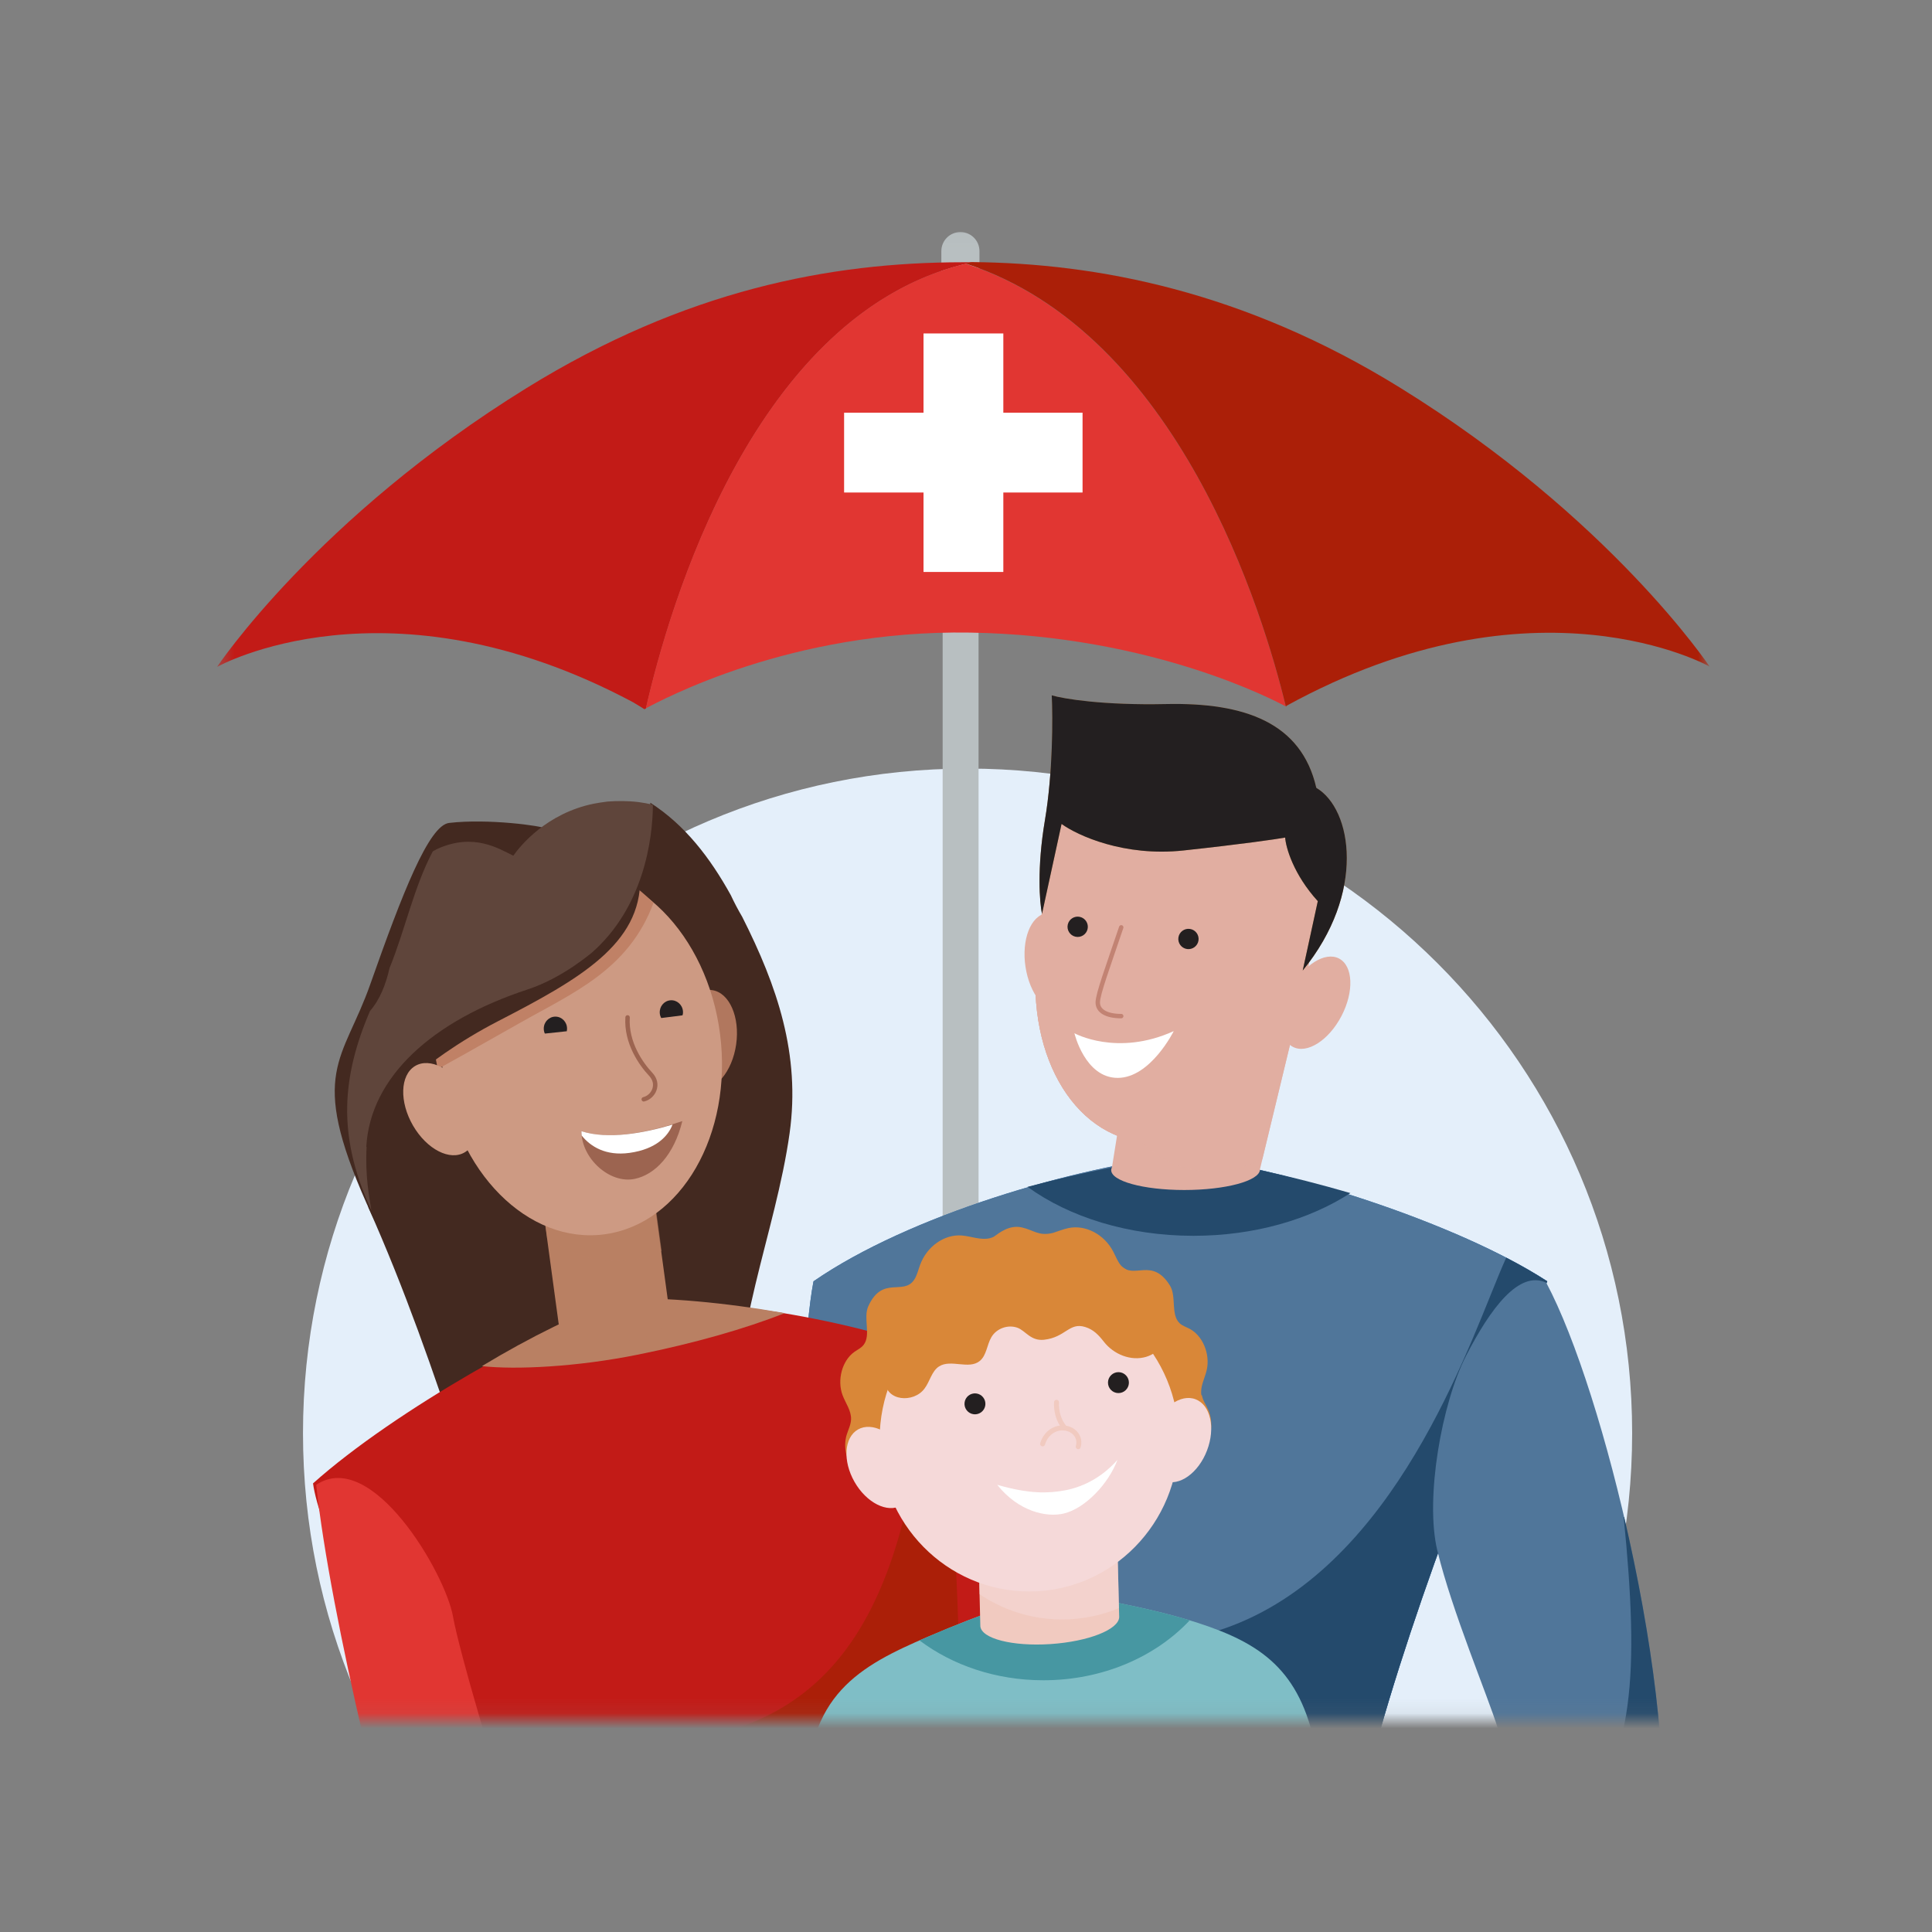 <svg xmlns="http://www.w3.org/2000/svg" width="128" height="128" viewBox="0 0 128 128" fill="none"><rect x="0" y="0" width="128" height="128" fill="#808080" stroke="none"/><mask id="mask0_750_11394" style="mask-type:luminance" maskUnits="userSpaceOnUse" x="14" y="15" width="100" height="99"><path d="M113.26 15.031H14.384V113.908H113.26V15.031Z" fill="white"></path></mask><g mask="url(#mask0_750_11394)"><path d="M64.104 50.92C39.787 50.92 20.074 70.633 20.074 94.95C20.074 119.267 39.787 138.98 64.104 138.98C88.421 138.98 108.134 119.267 108.134 94.95C108.134 70.633 88.421 50.92 64.104 50.92Z" fill="#E4EFFA"></path><path d="M64.832 18.092H62.453V92.366H64.832V18.092Z" fill="#B8BFC1"></path><path d="M64.892 21.954C64.892 22.658 64.322 23.216 63.63 23.216C62.926 23.216 62.367 22.646 62.367 21.954V16.636C62.367 15.932 62.938 15.374 63.63 15.374C64.334 15.374 64.892 15.944 64.892 16.636V21.954Z" fill="#B8BFC1"></path><path d="M64.381 17.375C64.223 17.375 64.065 17.375 63.92 17.375C63.92 17.375 63.859 17.375 63.823 17.375C63.786 17.375 63.762 17.375 63.725 17.375C55.01 17.387 45.409 19.208 34.897 25.703C20.963 34.311 14.384 44.181 14.384 44.181C14.384 44.181 25.66 37.844 41.938 46.524C42.411 46.803 42.69 46.985 42.69 46.985C42.69 46.985 42.739 46.973 42.799 46.937C44.317 40.284 49.973 20.507 64.393 17.387L64.381 17.375Z" fill="#C21B17"></path><path d="M63.981 17.473C49.864 20.872 44.293 40.333 42.788 46.925C43.819 46.403 52.365 41.717 64.272 41.911C76.41 42.105 84.579 46.476 85.186 46.804C83.73 40.77 78.122 22.062 63.981 17.473Z" fill="#E13632"></path><path d="M85.222 46.767C101.754 37.686 113.261 44.157 113.261 44.157C113.261 44.157 106.682 34.287 92.748 25.679C82.418 19.293 72.695 17.436 64.381 17.363C64.247 17.387 64.114 17.436 63.98 17.46C78.121 22.049 83.729 40.757 85.186 46.791C85.21 46.803 85.222 46.816 85.222 46.816C85.222 46.816 85.222 46.791 85.222 46.767Z" fill="#AB1F08"></path><path d="M78.268 76.544C71.176 77.314 60.215 80.524 53.897 84.89C52.736 90.925 52.478 113.01 55.057 134.838H86.907C87.294 133.04 88.455 127.622 90.002 120.329C91.936 111.212 97.352 96.446 102.51 84.89C96.579 81.038 85.36 77.443 78.268 76.544Z" fill="#3274B3"></path><g style="mix-blend-mode:multiply" opacity="0.4"><path fill-rule="evenodd" clip-rule="evenodd" d="M96.303 81.687C94.573 92.625 89.302 104.11 80.548 102.931C65.588 100.918 63.991 102.86 60.262 112.072C59.019 115.143 57.985 116.658 57.124 117.92C55.995 119.574 55.162 120.795 54.542 124.517L60.555 134.838H86.908C87.295 133.04 88.456 127.621 90.003 120.328C91.937 111.212 97.353 96.446 102.511 84.889C100.805 83.781 98.661 82.694 96.303 81.687Z" fill="#3274B3"></path></g><path d="M78.268 76.544C71.176 77.314 60.215 80.524 53.897 84.89C52.736 90.925 52.478 113.01 55.057 134.838H86.907C87.294 133.04 88.455 127.622 90.002 120.329C91.936 111.212 97.352 96.446 102.51 84.89C96.579 81.038 85.36 77.443 78.268 76.544Z" fill="#50769A"></path><path d="M99.792 83.324C99.501 83.957 99.159 84.804 98.755 85.806C96.015 92.593 90.418 106.459 78.474 108.583C66.885 110.643 60.34 114.377 58.516 115.986V136.363H89.397C89.591 135.451 89.793 121.313 90.002 120.328C91.936 111.212 97.352 96.446 102.51 84.89C101.695 84.361 100.781 83.837 99.792 83.324Z" fill="#244A6C"></path><path d="M89.467 79.044C86.761 80.798 83.101 81.875 79.073 81.875C74.738 81.875 70.83 80.628 68.077 78.632C71.798 77.644 75.387 76.953 78.399 76.626C81.593 77.031 85.478 77.887 89.467 79.044Z" fill="#244A6C"></path><path fill-rule="evenodd" clip-rule="evenodd" d="M86.626 64.419L75.037 68.832L73.671 77.333C73.642 77.389 73.625 77.446 73.621 77.503C73.572 78.242 75.738 78.841 78.459 78.841C81.181 78.841 83.426 78.242 83.475 77.503C83.476 77.485 83.476 77.467 83.475 77.45H83.479L86.626 64.419Z" fill="#E1AEA1"></path><g style="mix-blend-mode:multiply" opacity="0.8"><path fill-rule="evenodd" clip-rule="evenodd" d="M74.22 73.906L75.035 68.832L86.624 64.419L83.636 76.79C82.566 77.326 81.433 77.62 80.282 77.62C77.75 77.62 75.614 76.198 74.22 73.906Z" fill="#E1AEA1"></path></g><path d="M70.321 67.033C69.281 67.191 68.216 65.858 67.942 64.055C67.668 62.253 68.288 60.663 69.328 60.505C70.368 60.347 71.433 61.68 71.707 63.483C71.982 65.286 71.361 66.875 70.321 67.033Z" fill="#E1AEA1"></path><path d="M86.785 63.334C85.624 71.915 81.401 75.696 76.406 75.696C71.411 75.696 67.959 70.162 68.695 63.334C69.865 52.5 70.703 50.384 79.074 50.973C86.6 51.502 88.393 56.039 86.785 63.334Z" fill="#E1AEA1"></path><path d="M86.785 63.334C85.624 71.915 81.401 75.696 76.406 75.696C71.411 75.696 67.959 70.162 68.695 63.334C69.865 52.5 70.703 50.384 79.074 50.973C86.6 51.502 88.393 56.039 86.785 63.334Z" fill="#E1AEA1"></path><path d="M86.784 63.336C85.623 71.916 81.4 75.697 76.405 75.697C71.41 75.697 67.958 70.163 68.695 63.336C69.864 52.501 70.702 50.385 79.073 50.974C86.599 51.504 88.392 56.04 86.784 63.336Z" fill="#E1AEA1"></path><path d="M77.763 68.314C74.011 70.022 71.183 68.454 71.183 68.454C71.183 68.454 71.877 71.413 74.051 71.413C76.225 71.413 77.763 68.314 77.763 68.314Z" fill="white"></path><path d="M74.284 61.439C73.402 64.059 72.73 65.856 72.73 66.417C72.73 66.979 73.301 67.32 74.284 67.32" stroke="#C28373" stroke-width="0.293" stroke-linecap="round"></path><path d="M71.247 62.058C71.609 62.142 71.97 61.916 72.054 61.554C72.138 61.192 71.912 60.831 71.55 60.747C71.189 60.663 70.827 60.889 70.743 61.251C70.66 61.612 70.885 61.974 71.247 62.058Z" fill="#231F20"></path><path d="M78.637 62.875C79.004 62.931 79.347 62.678 79.403 62.311C79.459 61.944 79.207 61.6 78.84 61.545C78.472 61.489 78.129 61.741 78.073 62.108C78.017 62.476 78.27 62.819 78.637 62.875Z" fill="#231F20"></path><path d="M86.309 64.3C90.508 59.152 89.597 53.606 87.209 52.195C86.222 47.881 82.474 46.531 77.254 46.644C73.077 46.735 70.465 46.298 69.681 46.068C69.752 47.509 69.762 51.184 69.228 54.348C68.694 57.512 68.877 59.798 69.036 60.545L70.331 54.587C71.384 55.351 74.475 56.772 78.416 56.345C82.358 55.918 84.545 55.597 85.145 55.49C85.193 56.154 85.693 57.927 87.308 59.704L86.309 64.3Z" fill="#BB8754"></path><path d="M86.309 64.3C90.507 59.152 89.597 53.606 87.209 52.196C86.222 47.881 82.474 46.532 77.253 46.645C73.077 46.735 70.465 46.298 69.681 46.068C69.752 47.51 69.762 51.184 69.228 54.348C68.694 57.512 68.877 59.798 69.035 60.545L70.331 54.588C71.383 55.351 74.475 56.772 78.416 56.345C82.358 55.919 84.545 55.598 85.145 55.491C85.193 56.155 85.693 57.927 87.308 59.704L86.309 64.3Z" fill="#231F20"></path><path d="M85.66 69.359C86.592 69.846 88.032 68.93 88.876 67.314C89.72 65.697 89.648 63.992 88.715 63.505C87.783 63.019 86.343 63.934 85.499 65.551C84.656 67.167 84.727 68.872 85.66 69.359Z" fill="#E1AEA1"></path><path d="M40.06 81.775C45.132 81.09 48.556 75.153 47.706 68.514C46.857 61.876 42.057 57.05 36.985 57.736C31.913 58.421 28.49 64.358 29.339 70.997C30.188 77.635 34.988 82.461 40.06 81.775Z" fill="#CD9A83"></path><path d="M30.806 76.335C31.789 75.731 31.843 73.964 30.926 72.39C30.01 70.816 28.47 70.029 27.488 70.634C26.505 71.238 26.451 73.004 27.367 74.579C28.283 76.153 29.823 76.94 30.806 76.335Z" fill="#CD9A83"></path><path d="M42.389 67.025C42.228 68.702 43.188 70.149 43.796 70.84C44.404 71.531 43.924 72.353 43.284 72.484" stroke="#975F45" stroke-width="0.294" stroke-linecap="round"></path><path d="M24.416 80.039C24.267 79.054 23.979 77.779 24.1 75.818C24.353 71.198 28.431 67.425 34.801 65.384C36.671 64.774 38.002 63.884 38.949 62.901L39.014 62.976C42.468 59.964 43.068 55.459 43.088 53.186C45.382 54.659 47.049 56.833 48.418 59.307C48.652 59.809 48.905 60.289 49.176 60.748C51.49 65.327 53.043 69.86 52.314 75.072C51.386 81.712 48.332 88.441 48.944 95.172C48.401 95.37 47.816 95.55 47.191 95.734C42.291 97.154 35.77 97.333 30.547 96.424C28.723 90.874 26.802 85.371 24.415 80.02L24.416 80.039Z" fill="#432920"></path><path d="M40.824 86.301C45.219 85.935 53.413 86.667 61.49 89.353C63.575 92.891 65.181 99.096 65.74 105.421C66.537 114.438 66.255 128.952 65.74 134.346H38.157C33.028 124.412 21.498 103.888 20.739 98.278C26.203 93.394 36.43 87.766 40.824 86.301Z" fill="#C21B17"></path><path d="M51.998 86.998C49.331 88.043 46.023 88.989 42.263 89.748C38.217 90.565 34.162 90.758 31.928 90.509C35.15 88.563 38.324 87.016 41.053 86.036C44.136 85.944 47.98 86.292 51.998 86.998Z" fill="#B98063"></path><path d="M61.382 90.136C60.222 108.48 53.986 113.381 46.88 115.061C39.774 116.742 35.859 117.722 37.164 123.463C38.208 128.056 38.276 133.031 38.179 134.946L69.067 133.826L63.557 113.381C63.605 107.686 63.238 95.065 61.382 90.136Z" fill="#AB1F08"></path><path fill-rule="evenodd" clip-rule="evenodd" d="M43.214 78.534L35.91 79.582L37.111 88.43L37.114 88.43C37.249 89.032 38.936 89.278 40.924 88.98C42.943 88.676 44.508 87.926 44.419 87.303C44.414 87.27 44.405 87.237 44.391 87.206L43.214 78.534Z" fill="#B98063"></path><path d="M46.248 72.173C45.115 72.001 44.408 70.39 44.669 68.575C44.929 66.76 46.059 65.428 47.192 65.6C48.325 65.772 49.033 67.383 48.772 69.198C48.511 71.013 47.382 72.345 46.248 72.173Z" fill="#B1775E"></path><g style="mix-blend-mode:multiply" opacity="0.5"><path fill-rule="evenodd" clip-rule="evenodd" d="M36.255 82.055L35.73 78.192L43.057 77.141L43.837 82.882C43.185 83.181 42.493 83.387 41.767 83.485C39.821 83.748 37.914 83.202 36.255 82.055Z" fill="#B98063"></path></g><path d="M40.06 81.775C45.132 81.09 48.556 75.153 47.706 68.514C46.857 61.876 42.057 57.05 36.985 57.736C31.913 58.421 28.49 64.358 29.339 70.997C30.188 77.635 34.988 82.461 40.06 81.775Z" fill="#CD9A83"></path><path d="M43.299 59.809C41.651 64.269 37.93 65.791 34.422 67.785C31.616 69.38 29.638 70.478 29 70.828L28.681 69.149L41.614 58.385C42.301 58.91 42.676 59.216 43.299 59.809Z" fill="#C08166"></path><path d="M36.136 54.89C35.945 54.724 32.364 54.218 29.756 54.521C28.412 54.675 26.657 59.182 24.547 65.167C22.739 70.335 20.392 70.958 24.297 79.749C28.221 88.539 24.908 73.709 24.908 73.709C24.908 73.709 27.664 70.407 33.028 67.64C38.391 64.873 42.481 62.548 42.414 58.189" fill="#432920"></path><path d="M24.288 75.982C24.187 77.942 24.456 79.218 24.605 80.204C24.558 80.107 24.531 80.01 24.485 79.913C22.361 75.201 22.647 71.335 24.513 66.981C25.176 66.217 25.564 65.213 25.807 64.14C26.844 61.597 27.405 58.808 28.671 56.408C28.767 56.362 28.862 56.295 28.958 56.249C31.39 55.141 33.061 56.239 34.009 56.691C34.48 56.02 36.222 53.886 39.325 53.249C39.62 53.189 39.935 53.147 40.251 53.105C40.885 53.06 41.562 53.052 42.305 53.14C42.607 53.178 42.91 53.237 43.173 53.298C43.193 53.296 43.235 53.333 43.257 53.352C43.237 55.624 42.637 60.129 39.183 63.141C39.182 63.121 37.287 64.789 34.97 65.549C28.622 67.629 24.522 71.363 24.268 75.983L24.288 75.982Z" fill="#5F453B"></path><path d="M30.806 76.335C31.789 75.731 31.843 73.964 30.926 72.39C30.01 70.816 28.47 70.029 27.488 70.634C26.505 71.238 26.451 73.004 27.367 74.579C28.283 76.153 29.823 76.94 30.806 76.335Z" fill="#CD9A83"></path><path d="M41.579 67.406C41.473 69.088 42.478 70.502 43.108 71.171C43.738 71.841 43.285 72.679 42.65 72.832" stroke="#9C6450" stroke-width="0.294" stroke-linecap="round"></path><path d="M45.206 74.276C43.234 74.946 40.497 75.582 38.522 74.946C38.522 76.76 40.399 78.442 42.041 78.106C43.407 77.826 44.658 76.507 45.206 74.276Z" fill="#9C6450"></path><path fill-rule="evenodd" clip-rule="evenodd" d="M44.557 74.507C44.273 75.252 43.488 76.136 41.703 76.382C40.129 76.598 39.12 75.959 38.538 75.233C38.527 75.138 38.522 75.042 38.522 74.946C40.287 75.508 42.654 75.077 44.557 74.507Z" fill="white"></path><path d="M36.797 68.939C37.223 68.939 37.568 68.584 37.568 68.147C37.568 67.709 37.223 67.354 36.797 67.354C36.371 67.354 36.026 67.709 36.026 68.147C36.026 68.584 36.371 68.939 36.797 68.939Z" fill="#231F20"></path><path d="M36.031 68.485C36.052 68.694 36.153 68.885 36.312 69.018C36.471 69.15 36.674 69.213 36.877 69.191C37.081 69.169 37.267 69.065 37.396 68.902C37.525 68.739 37.585 68.53 37.564 68.321L36.797 68.403L36.031 68.485Z" fill="#CD9A83"></path><path d="M44.539 67.852C44.963 67.819 45.281 67.438 45.248 67.002C45.216 66.566 44.845 66.239 44.421 66.272C43.996 66.306 43.679 66.686 43.711 67.123C43.744 67.559 44.114 67.886 44.539 67.852Z" fill="#231F20"></path><path d="M45.301 67.258C45.313 67.361 45.306 67.466 45.279 67.566C45.252 67.666 45.206 67.76 45.143 67.842C45.081 67.924 45.004 67.993 44.916 68.044C44.828 68.095 44.731 68.128 44.63 68.141C44.53 68.154 44.428 68.146 44.33 68.118C44.233 68.09 44.141 68.043 44.062 67.979C43.982 67.915 43.915 67.836 43.865 67.745C43.815 67.654 43.783 67.555 43.771 67.452L44.536 67.355L45.301 67.258Z" fill="#CD9A83"></path><path d="M79.595 92.437C79.502 91.87 79.814 91.333 79.947 90.775C80.192 89.719 79.686 88.49 78.812 88.035C78.587 87.917 78.333 87.843 78.144 87.657C77.552 87.082 77.957 85.882 77.508 85.165C76.323 83.259 75.112 84.806 74.269 83.842C74.044 83.583 73.916 83.226 73.751 82.913C73.154 81.774 71.914 81.127 70.787 81.363C70.438 81.437 70.101 81.577 69.762 81.683C68.811 81.915 68.511 81.504 67.695 81.319C66.854 81.128 66.16 81.716 65.867 81.919C65.852 81.928 65.836 81.938 65.821 81.947C65.75 81.977 65.68 82.007 65.609 82.028C64.984 82.188 64.338 81.9 63.699 81.853C62.552 81.774 61.405 82.585 60.961 83.796C60.837 84.129 60.757 84.5 60.566 84.787C59.855 85.859 58.455 84.484 57.526 86.544C57.174 87.325 57.722 88.451 57.217 89.101C57.053 89.312 56.811 89.42 56.603 89.567C55.795 90.139 55.444 91.427 55.824 92.44C56.027 92.975 56.404 93.456 56.385 94.039C56.369 94.406 56.196 94.726 56.09 95.074C55.873 95.812 56.042 96.69 56.506 97.273C56.97 97.857 57.711 98.121 58.376 97.951L60.411 98.451C61.404 98.249 62.42 98.412 63.422 98.484C64.771 98.574 66.117 98.489 67.463 98.404L68.336 98.344L69.209 98.284C70.555 98.191 71.899 98.082 73.225 97.807C74.218 97.606 75.203 97.296 76.205 97.36L78.158 96.585C78.839 96.671 79.539 96.299 79.924 95.657C80.309 95.015 80.356 94.122 80.053 93.42C79.911 93.089 79.691 92.796 79.627 92.435L79.595 92.437Z" fill="#D98738"></path><path d="M61.462 108.444C57.001 110.364 53.331 112.284 53.475 119.295L53.931 134.946H88.255C88.231 133.889 87.958 119.929 87.152 115.789C86.145 110.614 83.482 108.861 79.38 107.526C76.099 106.458 71.489 105.69 69.594 105.439C68.371 105.801 65.032 106.908 61.462 108.444Z" fill="#7FBEC6"></path><path fill-rule="evenodd" clip-rule="evenodd" d="M78.823 107.351C76.552 109.771 73.052 111.322 69.126 111.322C65.977 111.322 63.103 110.325 60.917 108.681C61.097 108.602 61.28 108.523 61.464 108.444C65.033 106.908 68.372 105.801 69.595 105.439C71.385 105.676 75.596 106.374 78.823 107.351Z" fill="#4797A2"></path><path fill-rule="evenodd" clip-rule="evenodd" d="M73.998 101.047L64.799 101.65L64.95 107.736C65.01 108.559 67.071 109.09 69.587 108.925C72.102 108.76 74.129 107.961 74.149 107.133L74.149 107.125C74.149 107.119 74.149 107.114 74.149 107.108C74.149 107.103 74.148 107.097 74.148 107.092L73.998 101.047Z" fill="#F1CAC0"></path><g style="mix-blend-mode:multiply" opacity="0.5"><path fill-rule="evenodd" clip-rule="evenodd" d="M64.897 105.619L64.799 101.651L73.998 101.048L74.134 106.541C72.973 107.027 71.702 107.294 70.369 107.294C68.346 107.294 66.465 106.678 64.897 105.619Z" fill="#F5D9D9"></path></g><path d="M68.189 105.439C73.662 105.439 78.098 100.924 78.098 95.353C78.098 89.783 73.662 85.267 68.189 85.267C62.716 85.267 58.279 89.783 58.279 95.353C58.279 100.924 62.716 105.439 68.189 105.439Z" fill="#F5D9D9"></path><path d="M77.142 98.118C78.133 98.496 79.398 97.591 79.969 96.096C80.539 94.602 80.199 93.083 79.209 92.705C78.218 92.327 76.953 93.233 76.382 94.727C75.812 96.222 76.152 97.74 77.142 98.118Z" fill="#F5D9D9"></path><path d="M59.712 99.741C58.791 100.266 57.402 99.564 56.611 98.174C55.819 96.783 55.924 95.231 56.846 94.706C57.767 94.182 59.155 94.884 59.947 96.274C60.739 97.665 60.633 99.217 59.712 99.741Z" fill="#F5D9D9"></path><path d="M64.517 93.698C64.898 93.74 65.24 93.465 65.282 93.085C65.324 92.704 65.05 92.361 64.669 92.319C64.289 92.278 63.946 92.552 63.904 92.933C63.862 93.313 64.137 93.656 64.517 93.698Z" fill="#231F20"></path><path d="M74.076 92.295C74.459 92.308 74.78 92.008 74.793 91.625C74.805 91.243 74.505 90.922 74.123 90.909C73.74 90.897 73.419 91.197 73.407 91.579C73.394 91.962 73.694 92.282 74.076 92.295Z" fill="#231F20"></path><path d="M75.938 89.894C74.925 90.194 73.786 89.734 73.129 88.888C72.776 88.434 72.436 88.08 71.887 87.914C70.831 87.592 70.603 88.604 69.166 88.763C68.28 88.853 67.952 88.17 67.415 87.969C66.792 87.738 66.026 88.004 65.684 88.588C65.38 89.099 65.369 89.796 64.909 90.17C64.187 90.757 62.994 90.027 62.212 90.53C61.721 90.85 61.609 91.527 61.252 91.996C60.533 92.976 58.676 92.842 58.639 91.49C58.591 89.931 58.725 88.228 59.503 86.855C60.482 85.11 62.373 84.117 64.24 83.488C66.642 82.675 69.251 82.319 71.727 82.894C73.492 83.309 75.173 84.238 76.39 85.626C76.955 86.276 77.593 87.033 77.474 87.954C77.359 88.841 76.803 89.639 75.93 89.895L75.938 89.894Z" fill="#D98738"></path><path d="M70.48 98.753C71.582 98.563 72.913 97.993 74.035 96.719C73.445 98.297 71.906 99.932 70.48 100.274C69.332 100.55 67.476 100.141 66.07 98.373C68.256 99.001 69.462 98.929 70.48 98.753Z" fill="white"></path><path d="M69.998 92.905C69.968 93.443 70.11 94.13 70.555 94.613M70.555 94.613C69.92 94.531 69.29 94.933 69.075 95.662M70.555 94.613C71.19 94.695 71.618 95.241 71.436 95.847" stroke="#F1CAC0" stroke-width="0.329" stroke-linecap="round"></path><path d="M28.082 129.943C25.984 123.794 21.873 107.092 20.95 98.374C24.642 95.897 29.508 104.247 30.011 107.092C30.414 109.368 32.836 117.615 34.206 121.5L59.041 130.952C58.118 132.696 57.699 133.889 58.286 136.274C50.763 135.051 34.19 132.071 28.082 129.943Z" fill="#E13632"></path><path d="M110.016 122.276C111.059 112.318 106.332 92.286 102.444 84.983C100.642 84.13 98.745 86.69 97.133 89.82C95.521 92.95 94.395 99.294 95.228 102.736C96.208 106.782 98.56 112.329 99.243 114.53C98.01 116.426 81.39 126.143 77.786 128.229C79.398 130.031 79.967 131.738 80.536 134.867C87.744 132.876 102.524 127.162 110.016 122.276Z" fill="#50769A"></path><path d="M107.603 100.504C109.42 108.28 110.591 116.801 110.017 122.276C108.598 123.202 106.917 124.157 105.076 125.111L88.578 132.226C85.489 133.356 82.679 134.276 80.537 134.867C80.436 134.312 80.335 133.802 80.228 133.327C80.285 133.306 80.341 133.283 80.398 133.261C106.12 122.995 109.663 121.39 107.572 100.504H107.603Z" fill="#244A6C"></path><path d="M71.722 27.343H66.473V22.092H61.186V27.343H55.924V32.63H61.186V37.894H66.473V32.63H71.722V27.343Z" fill="white"></path></g></svg>